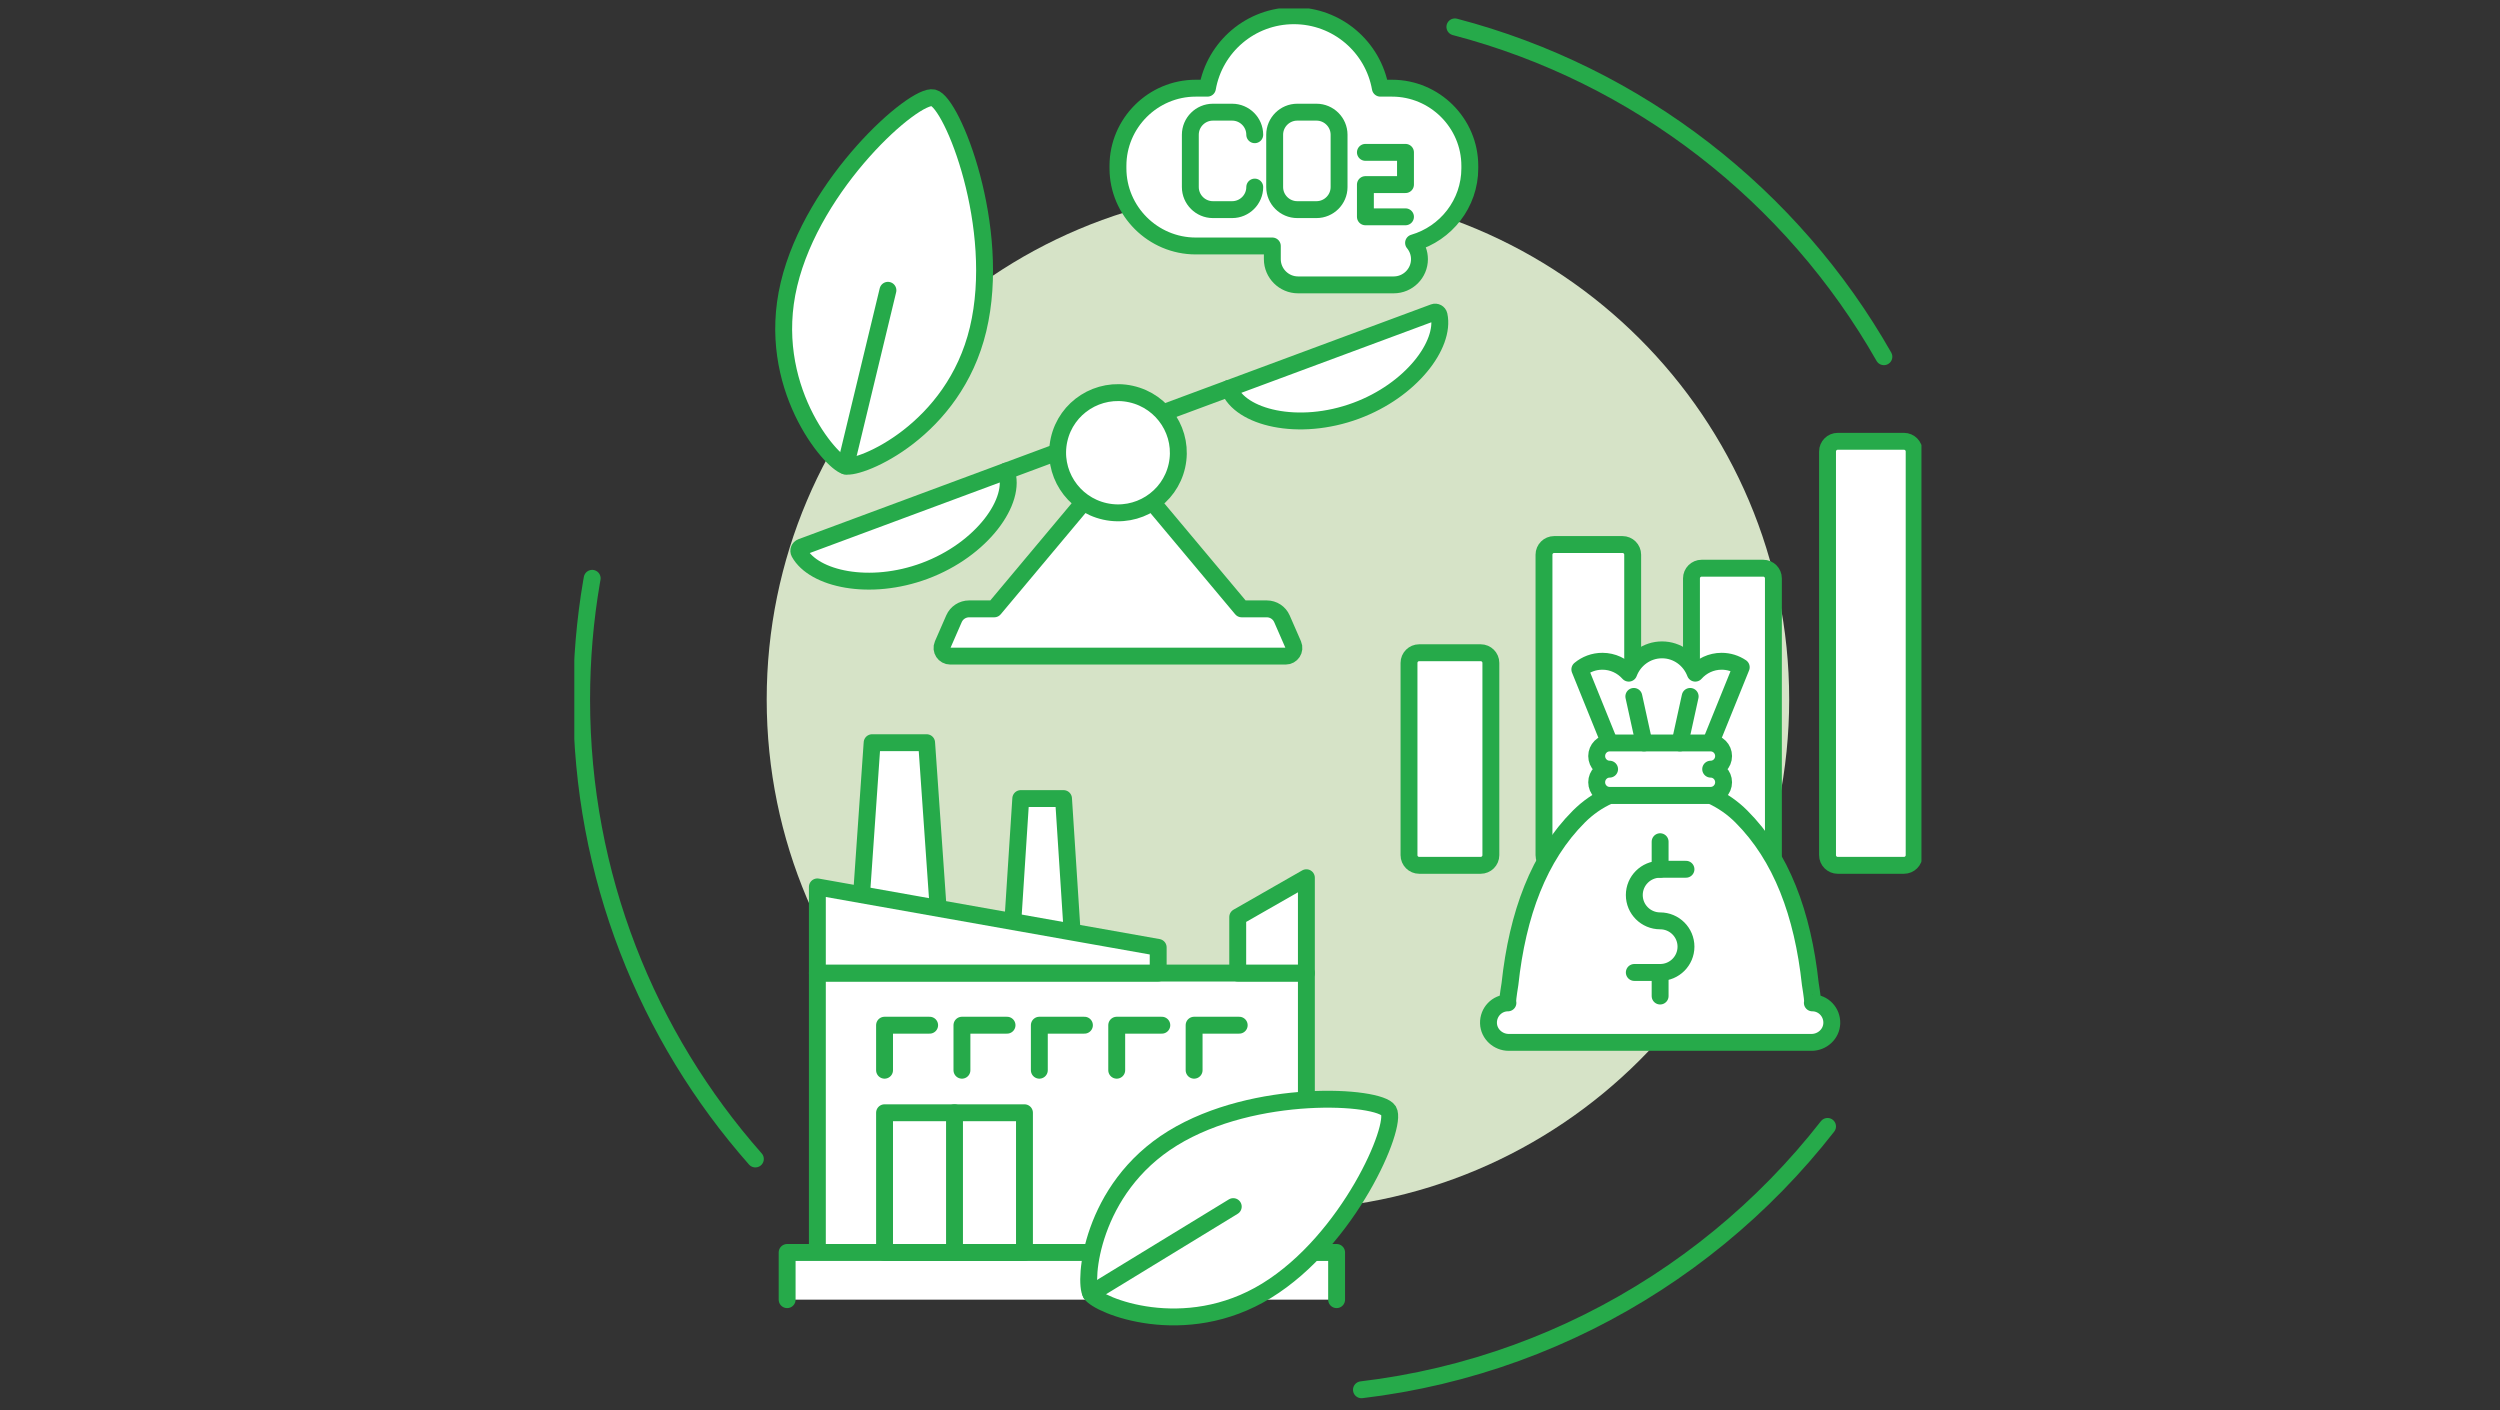 <svg width="592" height="334" viewBox="0 0 592 334" fill="none" xmlns="http://www.w3.org/2000/svg">
<rect x="0" y="0" width="592" height="334" fill="#333333" stroke="none"/>
<g clip-path="url(#clip0_3029_311688)">
<path d="M178.87 274.446C153.264 245.434 137.729 207.348 137.729 165.639C137.729 127.586 150.66 92.547 172.372 64.666" stroke="#26AA4A" stroke-width="4" stroke-linecap="round" stroke-linejoin="round" stroke-dasharray="147.75 147.75"/>
<path d="M432.762 266.739C402.589 305.405 355.512 330.274 302.617 330.274C297.302 330.274 292.044 330.023 286.858 329.532" stroke="#26AA4A" stroke-width="4" stroke-linecap="round" stroke-linejoin="round" stroke-dasharray="130.12 130.12"/>
<path d="M344.516 6.366C387.974 17.733 424.434 46.36 446.105 84.471" stroke="#26AA4A" stroke-width="4" stroke-linecap="round" stroke-linejoin="round" stroke-dasharray="132.64 132.64"/>
<path d="M302.617 286.516C369.477 286.516 423.679 232.398 423.679 165.639C423.679 98.881 369.477 44.762 302.617 44.762C235.756 44.762 181.554 98.881 181.554 165.639C181.554 232.398 235.756 286.516 302.617 286.516Z" fill="#D6E3C7"/>
<path d="M306.235 152.647L303.559 146.519C302.938 145.098 301.53 144.179 299.974 144.179H294.025L272.863 118.908L264.732 118.614L256.601 118.908L235.438 144.179H229.49C227.934 144.179 226.525 145.098 225.904 146.519L223.228 152.647C222.667 153.933 223.613 155.369 225.021 155.369H304.443C305.851 155.369 306.796 153.933 306.235 152.647Z" fill="white" stroke="#26AA4A" stroke-width="4" stroke-linecap="round" stroke-linejoin="round"/>
<path d="M238.278 111.55C240.869 118.485 232.611 130.126 218.955 135.196C205.948 140.024 192.736 137.152 189.268 130.877C188.995 130.382 189.237 129.756 189.768 129.559L238.278 111.55Z" fill="white" stroke="#26AA4A" stroke-width="4" stroke-linecap="round" stroke-linejoin="round"/>
<path d="M291.017 91.973C293.608 98.908 307.493 102.329 321.15 97.259C334.156 92.431 342.266 81.644 340.771 74.637C340.653 74.084 340.059 73.768 339.526 73.966L291.017 91.974V91.973Z" fill="white" stroke="#26AA4A" stroke-width="4" stroke-linecap="round" stroke-linejoin="round"/>
<path d="M291.017 91.973L275.419 97.761" stroke="#26AA4A" stroke-width="4" stroke-linecap="round" stroke-linejoin="round"/>
<path d="M251.338 106.696L238.278 111.55" stroke="#26AA4A" stroke-width="4" stroke-linecap="round" stroke-linejoin="round"/>
<path d="M278.691 110.299C280.397 102.626 275.534 95.02 267.828 93.312C260.122 91.603 252.492 96.438 250.786 104.112C249.079 111.785 253.942 119.39 261.648 121.099C269.354 122.807 276.984 117.972 278.691 110.299Z" fill="white" stroke="#26AA4A" stroke-width="4" stroke-linecap="round" stroke-linejoin="round"/>
<path d="M283.145 20.882H285.919C287.628 11.137 296.139 3.727 306.392 3.727C316.644 3.727 325.154 11.137 326.865 20.882H329.637C339.764 20.882 348.052 29.156 348.052 39.269V39.861C348.052 48.209 342.399 55.291 334.731 57.512C335.603 58.565 336.128 59.912 336.128 61.377C336.128 64.722 333.387 67.459 330.036 67.459H307.379C304.029 67.459 301.288 64.722 301.288 61.377V58.248H283.145C273.018 58.248 264.732 49.973 264.732 39.861V39.269C264.732 29.156 273.018 20.882 283.145 20.882Z" fill="white" stroke="#26AA4A" stroke-width="4" stroke-linecap="round" stroke-linejoin="round"/>
<path d="M311.744 49.64H307.19C304.247 49.64 301.841 47.237 301.841 44.3V31.903C301.841 28.965 304.247 26.562 307.19 26.562H311.744C314.685 26.562 317.092 28.965 317.092 31.903V44.3C317.092 47.237 314.685 49.64 311.744 49.64Z" fill="white" stroke="#26AA4A" stroke-width="4" stroke-linecap="round" stroke-linejoin="round"/>
<path d="M297.123 44.3C297.123 47.238 294.716 49.64 291.775 49.64H287.219C284.277 49.64 281.871 47.237 281.871 44.3V31.903C281.871 28.965 284.277 26.562 287.219 26.562H291.775C294.716 26.562 297.123 28.965 297.123 31.903" fill="white"/>
<path d="M297.123 44.3C297.123 47.238 294.716 49.64 291.775 49.64H287.219C284.277 49.64 281.871 47.237 281.871 44.3V31.903C281.871 28.965 284.277 26.562 287.219 26.562H291.775C294.716 26.562 297.123 28.965 297.123 31.903" stroke="#26AA4A" stroke-width="4" stroke-linecap="round" stroke-linejoin="round"/>
<path d="M332.82 51.342H323.327V43.712H323.59H332.357H332.82V36.08H323.327" fill="white"/>
<path d="M332.82 51.342H323.327V43.712H323.59H332.357H332.82V36.08H323.327" stroke="#26AA4A" stroke-width="4" stroke-linecap="round" stroke-linejoin="round"/>
<path d="M186.824 67.319C181.083 91.395 196.788 109.531 200.226 110.349C203.665 111.166 225.871 102.044 231.612 77.967C237.353 53.891 225.488 24.225 221.018 23.162C216.548 22.099 192.565 43.243 186.823 67.318L186.824 67.319Z" fill="white" stroke="#26AA4A" stroke-width="4" stroke-linecap="round" stroke-linejoin="round"/>
<path d="M200.227 110.35L210.263 68.742" stroke="#26AA4A" stroke-width="4" stroke-linecap="round" stroke-linejoin="round"/>
<path d="M432.76 202.506C432.76 203.829 433.844 204.911 435.17 204.911H450.861C452.187 204.911 453.27 203.829 453.27 202.506V106.906C453.27 105.584 452.187 104.501 450.861 104.501H435.17C433.844 104.501 432.76 105.584 432.76 106.906V202.506Z" fill="white" stroke="#26AA4A" stroke-width="4" stroke-linecap="round" stroke-linejoin="round"/>
<path d="M400.541 202.507C400.541 203.829 401.625 204.911 402.95 204.911H417.533C418.858 204.911 419.942 203.829 419.942 202.507V136.953C419.942 135.631 418.858 134.549 417.533 134.549H402.95C401.625 134.549 400.541 135.631 400.541 136.953V202.507Z" fill="white" stroke="#26AA4A" stroke-width="4" stroke-linecap="round" stroke-linejoin="round"/>
<path d="M333.652 202.507C333.652 203.829 334.736 204.911 336.062 204.911H350.627C351.953 204.911 353.037 203.829 353.037 202.507V156.971C353.037 155.649 351.953 154.566 350.627 154.566H336.062C334.736 154.566 333.652 155.649 333.652 156.971V202.507Z" fill="white" stroke="#26AA4A" stroke-width="4" stroke-linecap="round" stroke-linejoin="round"/>
<path d="M365.616 202.506C365.616 203.829 366.7 204.911 368.026 204.911H384.21C385.535 204.911 386.619 203.829 386.619 202.506V131.348C386.619 130.026 385.535 128.944 384.21 128.944H368.026C366.7 128.944 365.616 130.026 365.616 131.348V202.506Z" fill="white" stroke="#26AA4A" stroke-width="4" stroke-linecap="round" stroke-linejoin="round"/>
<path d="M381.152 175.928L374.104 158.516C375.554 157.312 377.414 156.587 379.446 156.587C381.924 156.587 384.144 157.678 385.685 159.405C386.897 156.183 389.962 153.887 393.565 153.887C397.168 153.887 400.226 156.183 401.438 159.405C402.979 157.68 405.2 156.587 407.677 156.587C409.396 156.587 410.999 157.108 412.326 158.002L405.071 175.929" fill="white"/>
<path d="M381.152 175.928L374.104 158.516C375.554 157.312 377.414 156.587 379.446 156.587C381.924 156.587 384.144 157.678 385.685 159.405C386.897 156.183 389.962 153.887 393.565 153.887C397.168 153.887 400.226 156.183 401.438 159.405C402.979 157.68 405.2 156.587 407.677 156.587C409.396 156.587 410.999 157.108 412.326 158.002L405.071 175.929" stroke="#26AA4A" stroke-width="4" stroke-linecap="round" stroke-linejoin="round"/>
<path d="M428.97 246.836C431.491 246.836 433.689 244.867 433.767 242.31C433.847 239.66 431.756 237.482 429.163 237.482C429.344 237.482 429.094 235.561 428.683 233.023C426.895 216.417 421.839 202.827 412.344 193.34C410.259 191.255 407.817 189.555 405.135 188.363L405.088 188.343H381.153C381.137 188.35 381.122 188.356 381.106 188.363C378.425 189.554 375.984 191.255 373.897 193.34C364.402 202.827 359.348 216.417 357.558 233.023C357.147 235.561 356.897 237.482 357.078 237.482C354.485 237.482 352.394 239.66 352.474 242.31C352.551 244.867 354.75 246.836 357.271 246.836H428.969H428.97Z" fill="white" stroke="#26AA4A" stroke-width="4" stroke-linecap="round" stroke-linejoin="round"/>
<path d="M405.088 182.137C406.778 182.137 408.146 180.748 408.146 179.035C408.146 177.322 406.776 175.932 405.088 175.932H381.153C379.465 175.932 378.095 177.322 378.095 179.035C378.095 180.748 379.465 182.137 381.153 182.137C379.465 182.137 378.095 183.527 378.095 185.24C378.095 186.953 379.465 188.343 381.153 188.343H405.088C406.778 188.343 408.146 186.953 408.146 185.24C408.146 183.527 406.776 182.137 405.088 182.137Z" fill="white" stroke="#26AA4A" stroke-width="4" stroke-linecap="round" stroke-linejoin="round"/>
<path d="M389.306 175.928L386.89 164.911" stroke="#26AA4A" stroke-width="4" stroke-linecap="round" stroke-linejoin="round"/>
<path d="M400.232 164.911L397.815 175.928" stroke="#26AA4A" stroke-width="4" stroke-linecap="round" stroke-linejoin="round"/>
<path d="M399.24 205.841H393.121C389.742 205.841 387.002 208.576 387.002 211.95C387.002 215.324 389.742 218.059 393.121 218.059C396.5 218.059 399.24 220.794 399.24 224.169C399.24 227.543 396.5 230.278 393.121 230.278H387.002" stroke="#26AA4A" stroke-width="4" stroke-linecap="round" stroke-linejoin="round"/>
<path d="M393.117 235.863V230.282" stroke="#26AA4A" stroke-width="4" stroke-linecap="round" stroke-linejoin="round"/>
<path d="M393.117 205.845V199.317" stroke="#26AA4A" stroke-width="4" stroke-linecap="round" stroke-linejoin="round"/>
<path d="M202.639 231.629H223.304L219.424 175.869H206.518L202.639 231.629Z" fill="white" stroke="#26AA4A" stroke-width="4" stroke-linecap="round" stroke-linejoin="round"/>
<path d="M238.956 231.831H254.602L251.842 189.102H241.718L238.956 231.831Z" fill="white" stroke="#26AA4A" stroke-width="4" stroke-linecap="round" stroke-linejoin="round"/>
<path d="M309.352 296.582H193.552V268.997V230.419H232.684H309.352V296.582Z" fill="white" stroke="#26AA4A" stroke-width="4" stroke-linecap="round" stroke-linejoin="round"/>
<path d="M274.259 230.419V224.342L193.552 210.019V230.419H274.259Z" fill="white" stroke="#26AA4A" stroke-width="4" stroke-linecap="round" stroke-linejoin="round"/>
<path d="M293.094 230.419V217.149L309.352 207.848V230.419H293.094Z" fill="white" stroke="#26AA4A" stroke-width="4" stroke-linecap="round" stroke-linejoin="round"/>
<path d="M186.394 307.759V296.582H316.509V307.759" fill="white"/>
<path d="M186.394 307.759V296.582H316.509V307.759" stroke="#26AA4A" stroke-width="4" stroke-linecap="round" stroke-linejoin="round"/>
<path d="M277.679 269.537C258.212 281.498 256.609 303.55 258.318 306.322C260.027 309.094 280.464 317.602 299.931 305.641C319.398 293.681 331.035 266.61 328.814 263.007C326.593 259.403 297.147 257.576 277.679 269.537Z" fill="white" stroke="#26AA4A" stroke-width="4" stroke-linecap="round" stroke-linejoin="round"/>
<path d="M258.318 306.322L292.035 285.725" stroke="#26AA4A" stroke-width="4" stroke-linecap="round" stroke-linejoin="round"/>
<path d="M242.594 263.5H209.462V296.582H242.594V263.5Z" fill="white" stroke="#26AA4A" stroke-width="4" stroke-linecap="round" stroke-linejoin="round"/>
<path d="M226.027 263.5V296.582" stroke="#26AA4A" stroke-width="4" stroke-linecap="round" stroke-linejoin="round"/>
<path d="M209.462 253.428V242.767H220.139" stroke="#26AA4A" stroke-width="4" stroke-linecap="round" stroke-linejoin="round"/>
<path d="M227.788 253.428V242.767H238.465" stroke="#26AA4A" stroke-width="4" stroke-linecap="round" stroke-linejoin="round"/>
<path d="M246.114 253.428V242.767H256.792" stroke="#26AA4A" stroke-width="4" stroke-linecap="round" stroke-linejoin="round"/>
<path d="M264.439 253.428V242.767H275.117" stroke="#26AA4A" stroke-width="4" stroke-linecap="round" stroke-linejoin="round"/>
<path d="M282.765 253.428V242.767H293.443" stroke="#26AA4A" stroke-width="4" stroke-linecap="round" stroke-linejoin="round"/>
</g>
<defs>
<clipPath id="clip0_3029_311688">
<rect width="319" height="330" fill="white" transform="translate(136 2)"/>
</clipPath>
</defs>
</svg>
